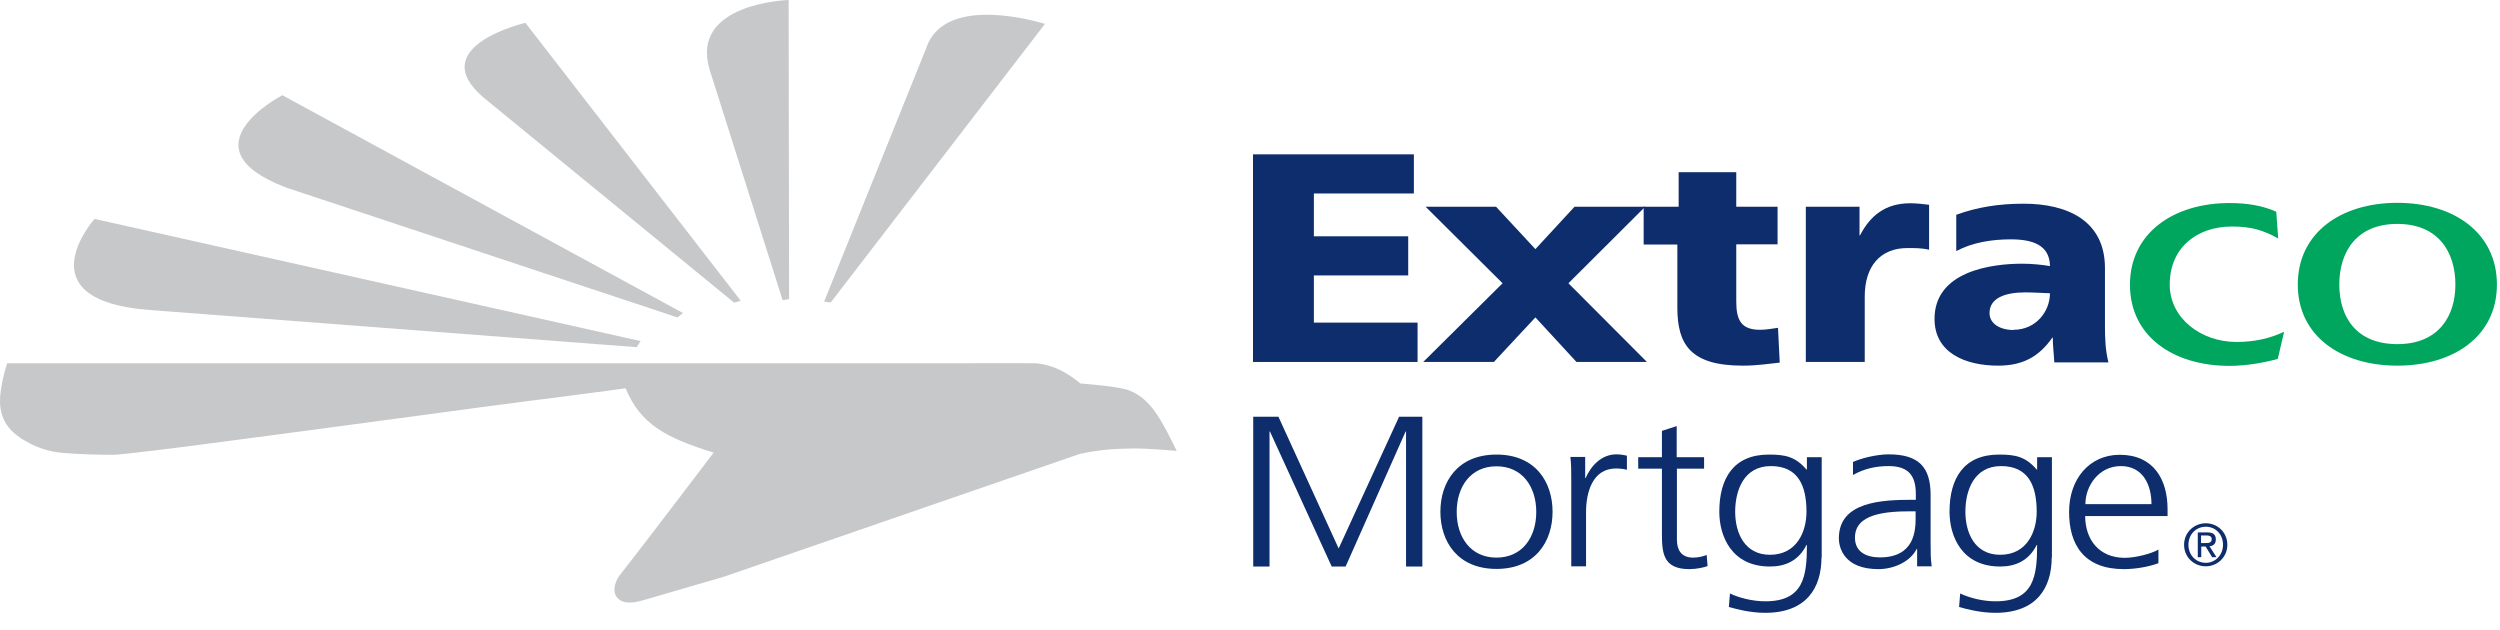 <svg width="115" height="29" viewBox="0 0 115 29" fill="none" xmlns="http://www.w3.org/2000/svg">
<path d="M104.798 10.97C104.108 10.59 103.568 10.42 102.668 10.42C101.058 10.42 99.808 11.39 99.808 13.09C99.808 14.65 101.258 15.73 102.878 15.73C103.728 15.73 104.438 15.56 105.068 15.26L104.778 16.51C104.088 16.7 103.278 16.83 102.558 16.83C99.968 16.83 97.978 15.47 97.978 13.1C97.978 10.73 99.968 9.34 102.558 9.34C103.378 9.34 104.088 9.46 104.708 9.74L104.798 10.98V10.97Z" fill="#00A65E"/>
<path d="M105.698 13.09C105.698 10.71 107.678 9.33 110.278 9.33C112.878 9.33 114.858 10.71 114.858 13.09C114.858 15.47 112.868 16.82 110.278 16.82C107.688 16.82 105.698 15.46 105.698 13.09ZM112.948 13.09C112.948 11.61 112.178 10.3 110.278 10.3C108.378 10.3 107.608 11.61 107.608 13.09C107.608 14.57 108.378 15.83 110.278 15.83C112.178 15.83 112.948 14.54 112.948 13.09Z" fill="#00A65E"/>
<path d="M57.638 7.1H65.038V8.9H60.438V10.87H64.778V12.67H60.438V14.84H65.208V16.65H57.638V7.1Z" fill="#0D2D6C"/>
<path d="M88.738 11.49C88.438 11.41 88.058 11.41 87.748 11.41C86.488 11.41 85.778 12.25 85.778 13.64V16.65H83.068V9.51H85.538V10.83H85.558C86.028 9.93 86.708 9.35 87.878 9.35C88.198 9.35 88.458 9.39 88.738 9.42V11.49Z" fill="#0D2D6C"/>
<path d="M94.498 16.65C94.478 16.27 94.428 15.9 94.428 15.53H94.408C93.788 16.42 93.028 16.82 91.918 16.82C90.368 16.82 88.988 16.21 88.988 14.67C88.988 12.48 91.588 12.13 93.028 12.13C93.458 12.13 93.958 12.18 94.298 12.24C94.288 11.26 93.478 11.01 92.498 11.01C91.628 11.01 90.738 11.15 89.988 11.55V9.88C90.948 9.53 91.938 9.37 93.088 9.37C95.098 9.37 96.828 10.15 96.828 12.33V14.99C96.828 15.55 96.848 16.12 96.988 16.67H94.498V16.65ZM92.628 15.17C93.648 15.17 94.298 14.33 94.298 13.49C93.958 13.48 93.568 13.45 93.148 13.45C92.238 13.45 91.518 13.71 91.518 14.4C91.518 14.89 91.998 15.18 92.628 15.18V15.17Z" fill="#0D2D6C"/>
<path d="M75.608 9.51H77.218V7.92H79.868V9.51H81.768V11.24H79.868V13.87C79.868 14.73 80.098 15.17 80.958 15.17C81.228 15.17 81.518 15.12 81.788 15.08L81.868 16.68C81.368 16.73 80.848 16.82 80.168 16.82C77.758 16.82 77.158 15.84 77.158 14.15V11.25H75.608V9.52V9.51Z" fill="#0D2D6C"/>
<path d="M75.758 16.65L72.148 13.03L75.678 9.51H72.428L70.628 11.46L68.818 9.51H65.578L69.118 13.03L65.468 16.65H68.718L70.628 14.6L72.518 16.65H75.758Z" fill="#0D2D6C"/>
<path d="M29.468 15.69L4.348 10.07C4.348 10.07 1.008 13.82 6.878 14.26L29.288 15.97C29.338 15.88 29.418 15.78 29.468 15.69Z" fill="#C7C8CA"/>
<path d="M31.418 14.4L12.988 4.38C12.988 4.38 8.328 6.79 13.168 8.63L31.158 14.6C31.248 14.55 31.328 14.46 31.418 14.4Z" fill="#C7C8CA"/>
<path d="M34.078 13.84L24.168 1.05C24.168 1.05 19.468 2.14 22.258 4.5L33.768 13.92C33.868 13.9 33.978 13.87 34.078 13.83" fill="#C7C8CA"/>
<path d="M35.998 13.81C36.098 13.79 36.198 13.78 36.298 13.76L36.278 0C36.278 0 31.698 0.13 32.648 3.22L35.998 13.8V13.81Z" fill="#C7C8CA"/>
<path d="M38.208 13.92L48.068 1.1C48.068 1.1 43.468 -0.38 42.608 2.21L37.908 13.88C38.018 13.88 38.088 13.91 38.208 13.91" fill="#C7C8CA"/>
<path d="M49.678 20.88C50.568 20.68 51.358 20.64 52.088 20.63C52.818 20.62 54.098 20.74 54.128 20.74C53.438 19.33 52.938 18.35 51.968 17.97C51.548 17.78 49.948 17.66 49.698 17.64C48.758 16.85 47.968 16.72 47.578 16.71C47.198 16.7 44.038 16.71 44.038 16.71H0.328C0.168 17.21 0.058 17.72 0.008 18.2C-0.012 18.55 -0.012 18.98 0.248 19.44C0.508 19.9 0.978 20.19 1.358 20.39C1.738 20.59 2.228 20.77 2.848 20.83C3.468 20.89 4.718 20.93 5.248 20.92C5.778 20.9 8.728 20.52 8.728 20.52L14.028 19.82L17.838 19.31C17.838 19.31 21.438 18.83 21.918 18.76C23.528 18.54 25.388 18.31 25.388 18.31C25.388 18.31 28.628 17.89 28.778 17.86C29.458 19.51 30.628 20.14 32.828 20.82C32.748 20.94 28.708 26.23 28.548 26.41C28.388 26.59 28.068 27.17 28.428 27.53C28.788 27.89 29.468 27.64 29.798 27.55C30.148 27.45 33.298 26.53 33.298 26.53C33.298 26.53 49.368 20.98 49.668 20.88" fill="#C7C8CA"/>
<path d="M57.648 19.17H58.808L61.578 25.23L64.358 19.17H65.428V26.06H64.678V19.85H64.658L61.898 26.06H61.258L58.418 19.85H58.398V26.06H57.648V19.17Z" fill="#0D2D6C"/>
<path d="M68.838 20.91C70.628 20.91 71.418 22.17 71.418 23.54C71.418 24.91 70.628 26.17 68.838 26.17C67.048 26.17 66.258 24.91 66.258 23.54C66.258 22.17 67.048 20.91 68.838 20.91ZM68.838 25.65C70.028 25.65 70.668 24.71 70.668 23.55C70.668 22.39 70.028 21.45 68.838 21.45C67.648 21.45 67.008 22.39 67.008 23.55C67.008 24.71 67.648 25.65 68.838 25.65Z" fill="#0D2D6C"/>
<path d="M72.278 22.15C72.278 21.6 72.278 21.39 72.238 21.02H72.918V21.99H72.938C73.188 21.43 73.658 20.9 74.358 20.9C74.518 20.9 74.718 20.93 74.838 20.96V21.61C74.698 21.57 74.508 21.55 74.338 21.55C73.248 21.55 72.958 22.66 72.958 23.56V26.05H72.278V22.14V22.15Z" fill="#0D2D6C"/>
<path d="M78.398 21.56H77.138V24.82C77.138 25.27 77.318 25.65 77.878 25.65C78.138 25.65 78.308 25.6 78.508 25.53L78.548 26.04C78.388 26.1 78.048 26.18 77.708 26.18C76.488 26.18 76.448 25.42 76.448 24.5V21.56H75.358V21.03H76.448V19.82L77.128 19.6V21.03H78.388V21.56H78.398Z" fill="#0D2D6C"/>
<path d="M83.788 25.64C83.788 27.04 83.098 28.19 81.198 28.19C80.468 28.19 79.808 28 79.528 27.92L79.578 27.3C79.998 27.5 80.608 27.66 81.208 27.66C82.968 27.66 83.118 26.5 83.118 25.07H83.098C82.728 25.8 82.118 26.06 81.418 26.06C79.648 26.06 79.088 24.66 79.088 23.54C79.088 22.01 79.738 20.91 81.368 20.91C82.108 20.91 82.588 21 83.098 21.6H83.118V21.03H83.798V25.65L83.788 25.64ZM81.418 25.52C82.658 25.52 83.098 24.45 83.098 23.54C83.098 22.33 82.708 21.44 81.458 21.44C80.208 21.44 79.818 22.57 79.818 23.54C79.818 24.51 80.248 25.52 81.418 25.52Z" fill="#0D2D6C"/>
<path d="M88.188 25.25H88.168C87.868 25.85 87.098 26.18 86.408 26.18C84.838 26.18 84.588 25.21 84.588 24.76C84.588 23.07 86.568 22.99 87.998 22.99H88.128V22.73C88.128 21.87 87.788 21.44 86.868 21.44C86.288 21.44 85.748 21.56 85.238 21.85V21.25C85.658 21.06 86.378 20.9 86.868 20.9C88.238 20.9 88.808 21.46 88.808 22.77V24.99C88.808 25.39 88.808 25.7 88.858 26.05H88.188V25.24V25.25ZM88.118 23.52H87.918C86.738 23.52 85.328 23.63 85.328 24.73C85.328 25.39 85.848 25.64 86.478 25.64C88.088 25.64 88.118 24.37 88.118 23.82V23.51V23.52Z" fill="#0D2D6C"/>
<path d="M94.378 25.64C94.378 27.04 93.688 28.19 91.788 28.19C91.058 28.19 90.398 28 90.118 27.92L90.168 27.3C90.588 27.5 91.198 27.66 91.798 27.66C93.558 27.66 93.708 26.5 93.708 25.07H93.688C93.318 25.8 92.708 26.06 92.008 26.06C90.238 26.06 89.678 24.66 89.678 23.54C89.678 22.01 90.328 20.91 91.958 20.91C92.698 20.91 93.178 21 93.688 21.6H93.708V21.03H94.388V25.65L94.378 25.64ZM92.008 25.52C93.248 25.52 93.688 24.45 93.688 23.54C93.688 22.33 93.298 21.44 92.048 21.44C90.798 21.44 90.408 22.57 90.408 23.54C90.408 24.51 90.838 25.52 92.008 25.52Z" fill="#0D2D6C"/>
<path d="M99.308 25.9C98.828 26.08 98.208 26.18 97.698 26.18C95.868 26.18 95.178 25.06 95.178 23.55C95.178 22.04 96.108 20.92 97.508 20.92C99.068 20.92 99.708 22.06 99.708 23.42V23.74H95.918C95.918 24.81 96.548 25.66 97.738 25.66C98.238 25.66 98.968 25.47 99.288 25.28V25.91L99.308 25.9ZM98.968 23.19C98.968 22.31 98.578 21.44 97.558 21.44C96.538 21.44 95.928 22.36 95.928 23.19H98.968Z" fill="#0D2D6C"/>
<path d="M100.668 25.06C100.668 24.58 101.018 24.23 101.468 24.23C101.918 24.23 102.258 24.58 102.258 25.06C102.258 25.54 101.898 25.89 101.468 25.89C101.018 25.89 100.668 25.54 100.668 25.06ZM101.468 26.05C101.998 26.05 102.458 25.63 102.458 25.06C102.458 24.49 102.008 24.07 101.468 24.07C100.928 24.07 100.468 24.49 100.468 25.06C100.468 25.63 100.918 26.05 101.468 26.05ZM101.248 25.14H101.458L101.758 25.63H101.958L101.638 25.13C101.808 25.11 101.928 25.02 101.928 24.82C101.928 24.59 101.808 24.49 101.528 24.49H101.098V25.63H101.258V25.14H101.248ZM101.248 24.98V24.63H101.498C101.598 24.63 101.738 24.65 101.738 24.8C101.738 24.97 101.608 24.98 101.458 24.98H101.248Z" fill="#0D2D6C"/>
</svg>
